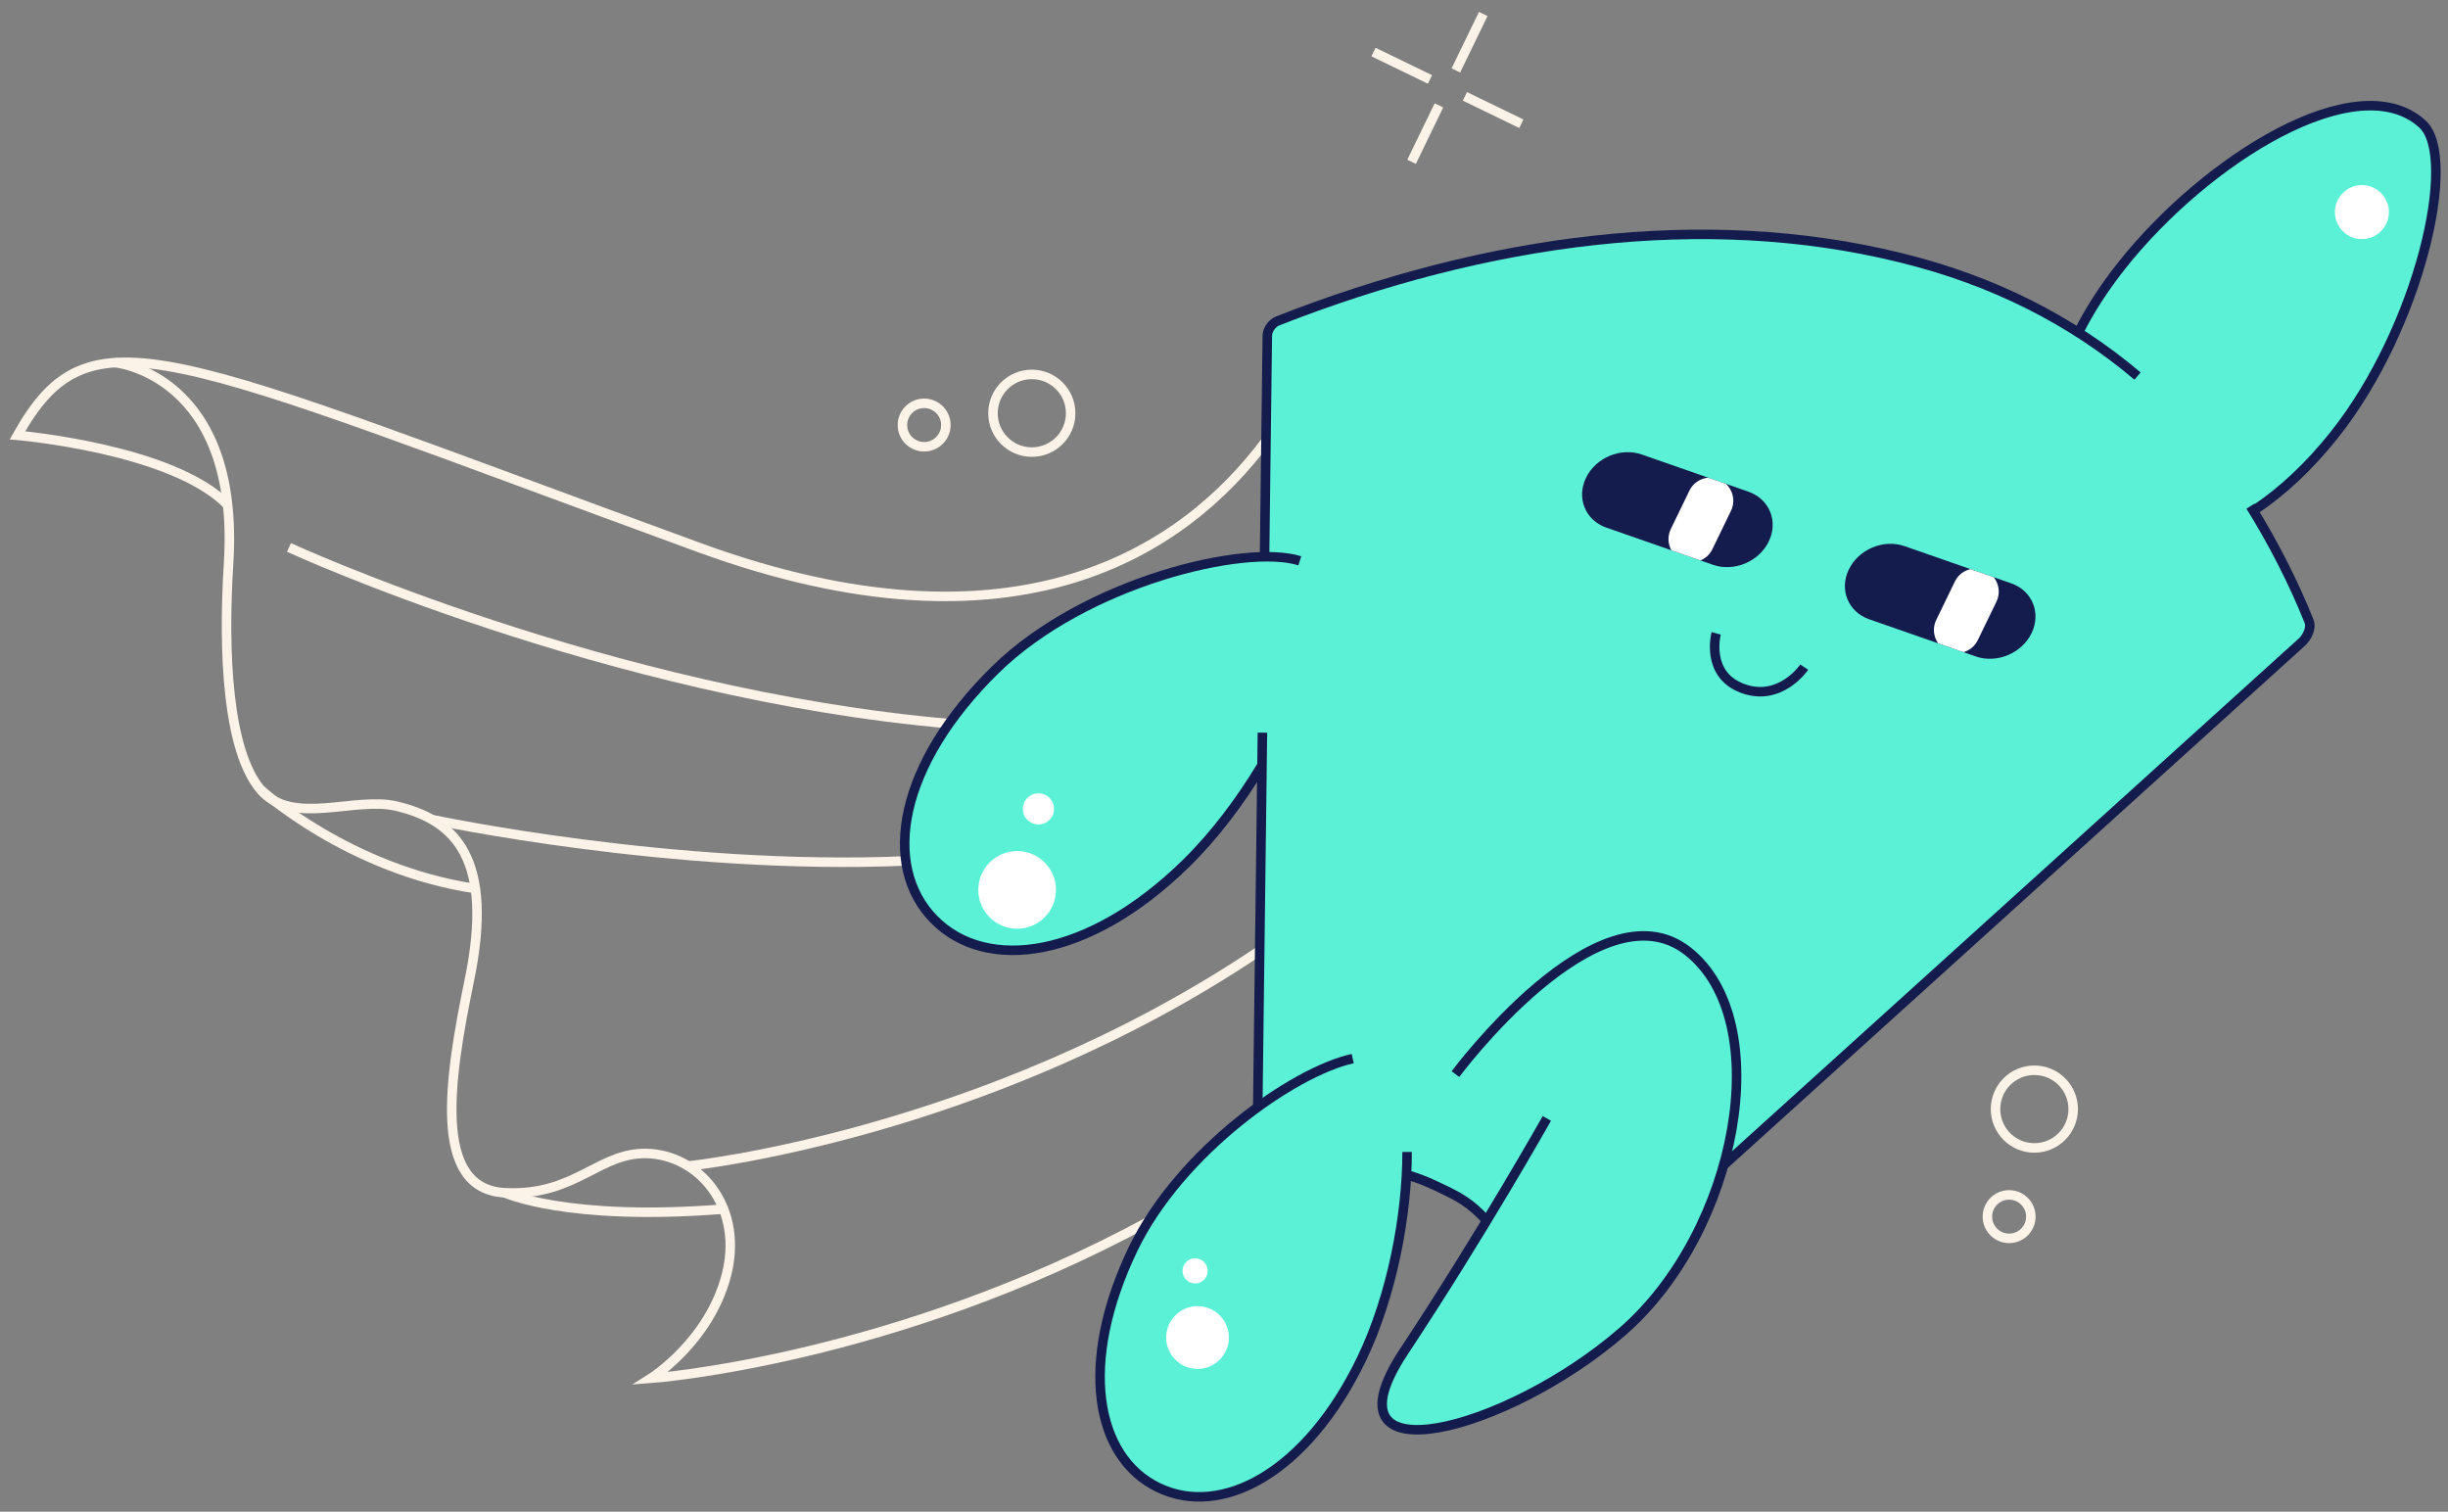 <?xml version="1.0" encoding="UTF-8" standalone="no"?>
<svg xmlns="http://www.w3.org/2000/svg" xmlns:xlink="http://www.w3.org/1999/xlink" xmlns:serif="http://www.serif.com/" width="100%" height="100%" viewBox="0 0 515 318" version="1.1" xml:space="preserve" style="fill-rule:evenodd;clip-rule:evenodd;stroke-miterlimit:10;">
  <rect x="0" y="0" width="515" height="318" fill="#808080" stroke="none"/>
  <rect id="Artboard1" x="0" y="0" width="515" height="318" style="fill:none;"></rect>
  <clipPath id="_clip1">
    <rect x="0" y="0" width="515" height="318"></rect>
  </clipPath>
  <g clip-path="url(#_clip1)">
    <path d="M491.15,91.39c17.79,-22.43 26.11,-58.34 18.46,-65.31c-13.65,-12.44 -45.46,7.34 -63.25,29.77c-3.79,4.78 -6.81,9.52 -9.11,14.12c-11.01,-7.03 -23.41,-12.31 -37.15,-15.68l-0.6,-0.15c-40.89,-10.01 -86.55,-3.97 -130.69,13.36c-1.26,0.48 -2.24,1.93 -2.21,3.24l-0.58,46.39c-14.89,0.19 -40.9,8.35 -56.58,23.7c-20.46,20.03 -24.04,41.27 -13,52.55c11.05,11.28 32.54,8.33 53,-11.69c6.02,-5.9 11.51,-13.19 16.03,-20.71l-0.89,71.92c-10.14,7.37 -20.51,17.96 -26.21,29.8c-11.58,24.07 -7.97,43.84 5.3,50.23c13.27,6.39 31.19,-3.03 42.77,-27.1c5.67,-11.78 8.79,-26.45 9.43,-38.72c2.02,0.59 3.99,1.32 5.91,2.22l0.53,0.25c3.9,1.82 7.38,4.25 10.43,7.18c-4.94,8.14 -10.95,17.78 -17.38,27.48c-18.21,27.48 21.83,16.88 46.02,-4.21c10.15,-8.85 17.47,-21.77 21.17,-34.87l121.66,-110.06c1.3,-1.21 2.01,-3.14 1.57,-4.3c-3.32,-8.36 -7.26,-16.15 -11.77,-23.35c5.77,-3.76 11.6,-9.1 17.11,-16.05l0.03,-0.01Z" style="fill:#5bf1d7;fill-rule:nonzero;"></path>
    <path d="M496.89,50.3c3.137,0 5.68,-2.543 5.68,-5.68c-0,-3.137 -2.543,-5.68 -5.68,-5.68c-3.137,0 -5.68,2.543 -5.68,5.68c-0,3.137 2.543,5.68 5.68,5.68Z" style="fill:#fff;fill-rule:nonzero;"></path>
    <path d="M251.93,287.961c3.645,0 6.6,-2.955 6.6,-6.6c-0,-3.645 -2.955,-6.6 -6.6,-6.6c-3.645,0 -6.6,2.955 -6.6,6.6c-0,3.645 2.955,6.6 6.6,6.6Z" style="fill:#fff;fill-rule:nonzero;"></path>
    <path d="M251.42,269.99c1.464,0 2.65,-1.186 2.65,-2.65c-0,-1.463 -1.186,-2.65 -2.65,-2.65c-1.464,-0 -2.65,1.187 -2.65,2.65c-0,1.464 1.186,2.65 2.65,2.65Z" style="fill:#fff;fill-rule:nonzero;"></path>
    <path d="M213.98,195.37c4.512,0 8.17,-3.658 8.17,-8.17c-0,-4.512 -3.658,-8.17 -8.17,-8.17c-4.512,-0 -8.17,3.658 -8.17,8.17c-0,4.512 3.658,8.17 8.17,8.17Z" style="fill:#fff;fill-rule:nonzero;"></path>
    <path d="M218.46,173.441c1.812,0 3.28,-1.469 3.28,-3.28c-0,-1.812 -1.468,-3.28 -3.28,-3.28c-1.811,0 -3.28,1.468 -3.28,3.28c-0,1.811 1.469,3.28 3.28,3.28Z" style="fill:#fff;fill-rule:nonzero;"></path>
    <path d="M360.37,118.81l-22.43,-7.82c-4.42,-1.54 -6.34,-6.23 -4.28,-10.48c2.06,-4.25 7.31,-6.44 11.73,-4.9l22.43,7.82c4.42,1.54 6.34,6.23 4.28,10.48c-2.06,4.25 -7.31,6.44 -11.73,4.9Z" style="fill:#141b4d;fill-rule:nonzero;"></path>
    <clipPath id="_clip2">
      <path d="M360.37,118.81l-22.43,-7.82c-4.42,-1.54 -6.34,-6.23 -4.28,-10.48c2.06,-4.25 7.31,-6.44 11.73,-4.9l22.43,7.82c4.42,1.54 6.34,6.23 4.28,10.48c-2.06,4.25 -7.31,6.44 -11.73,4.9Z" clip-rule="nonzero"></path>
    </clipPath>
    <g clip-path="url(#_clip2)">
      <path d="M364.158,107.456c1.171,-2.415 0.163,-5.322 -2.253,-6.494c-2.415,-1.171 -5.322,-0.162 -6.493,2.253l-3.914,8.071c-1.171,2.415 -0.163,5.322 2.252,6.493c2.416,1.172 5.323,0.163 6.494,-2.252l3.914,-8.071Z" style="fill:#fff;fill-rule:nonzero;"></path>
    </g>
    <path d="M415.66,138.09l-22.43,-7.82c-4.42,-1.54 -6.34,-6.23 -4.28,-10.48c2.06,-4.25 7.31,-6.44 11.73,-4.9l22.43,7.82c4.42,1.54 6.34,6.23 4.28,10.48c-2.06,4.25 -7.31,6.44 -11.73,4.9Z" style="fill:#141b4d;fill-rule:nonzero;"></path>
    <clipPath id="_clip3">
      <path d="M415.66,138.09l-22.43,-7.82c-4.42,-1.54 -6.34,-6.23 -4.28,-10.48c2.06,-4.25 7.31,-6.44 11.73,-4.9l22.43,7.82c4.42,1.54 6.34,6.23 4.28,10.48c-2.06,4.25 -7.31,6.44 -11.73,4.9Z" clip-rule="nonzero"></path>
    </clipPath>
    <g clip-path="url(#_clip3)">
      <path d="M419.999,126.575c1.172,-2.415 0.163,-5.322 -2.252,-6.493c-2.415,-1.172 -5.322,-0.163 -6.494,2.252l-3.913,8.071c-1.172,2.415 -0.163,5.322 2.252,6.494c2.415,1.171 5.322,0.162 6.493,-2.253l3.914,-8.071Z" style="fill:#fff;fill-rule:nonzero;"></path>
    </g>
    <path d="M24.28,76.29c-0,0 26.3,2.6 23.81,42.18c-1.19,18.9 -0.23,39.52 6.79,47.7c6.61,7.7 19.77,1.3 28.58,3.42c12.37,2.97 20.54,11.04 15.28,36.6c-4.24,20.6 -7.92,43.86 7.36,44.71c15.28,0.85 20.09,-9.05 30.84,-8.21c10.75,0.85 19.52,11.74 15.84,25.68c-3.68,13.94 -15.84,21.58 -15.84,21.58c-0,0 50.85,-3.67 105.05,-33.17" style="fill:none;fill-rule:nonzero;stroke:#fbf3e8;stroke-width:2px;"></path>
    <path d="M266.34,92.751c-17.11,22.91 -52.28,46.93 -119.35,22.4c-112.97,-41.3 -128.04,-50.73 -143.32,-23.57c-0,-0 32.62,2.76 44.22,14.64" style="fill:none;fill-rule:nonzero;stroke:#fbf3e8;stroke-width:2px;"></path>
    <path d="M90.89,172.4c-0,0 50.8,10.84 99.8,8.7" style="fill:none;fill-rule:nonzero;stroke:#fbf3e8;stroke-width:2px;"></path>
    <path d="M144.76,245.281c-0,0 62.51,-6.38 120.33,-45.35" style="fill:none;fill-rule:nonzero;stroke:#fbf3e8;stroke-width:2px;"></path>
    <path d="M60.79,115.16c-0,0 67.01,30.88 139.2,37.09" style="fill:none;fill-rule:nonzero;stroke:#fbf3e8;stroke-width:2px;"></path>
    <path d="M54.88,166.16c-0,0 18.56,16.83 45.13,20.76" style="fill:none;fill-rule:nonzero;stroke:#fbf3e8;stroke-width:2px;"></path>
    <path d="M106.1,250.881c-0,-0 13.07,6.1 46.13,3.46" style="fill:none;fill-rule:nonzero;stroke:#fbf3e8;stroke-width:2px;"></path>
    <path d="M361.04,133.23c-0,0 -2.34,8.69 5.6,11.6c7.94,2.91 12.93,-4.49 12.93,-4.49" style="fill:none;fill-rule:nonzero;stroke:#141b4d;stroke-width:2px;"></path>
    <path d="M217.07,95.101c4.512,0 8.17,-3.658 8.17,-8.17c-0,-4.512 -3.658,-8.17 -8.17,-8.17c-4.512,0 -8.17,3.658 -8.17,8.17c-0,4.512 3.658,8.17 8.17,8.17Z" style="fill:none;fill-rule:nonzero;stroke:#fbf3e8;stroke-width:2px;"></path>
    <path d="M427.98,241.481c4.512,0 8.17,-3.658 8.17,-8.17c-0,-4.513 -3.658,-8.17 -8.17,-8.17c-4.512,0 -8.17,3.657 -8.17,8.17c-0,4.512 3.658,8.17 8.17,8.17Z" style="fill:none;fill-rule:nonzero;stroke:#fbf3e8;stroke-width:2px;"></path>
    <path d="M194.42,93.981c2.524,-0 4.57,-2.046 4.57,-4.57c-0,-2.524 -2.046,-4.57 -4.57,-4.57c-2.524,-0 -4.57,2.046 -4.57,4.57c-0,2.524 2.046,4.57 4.57,4.57Z" style="fill:none;fill-rule:nonzero;stroke:#fbf3e8;stroke-width:2px;"></path>
    <path d="M422.67,260.5c2.524,0 4.57,-2.046 4.57,-4.57c-0,-2.524 -2.046,-4.57 -4.57,-4.57c-2.524,0 -4.57,2.046 -4.57,4.57c-0,2.524 2.046,4.57 4.57,4.57Z" style="fill:none;fill-rule:nonzero;stroke:#fbf3e8;stroke-width:2px;"></path>
    <path d="M296.96,34.04l5.76,-11.88" style="fill:none;fill-rule:nonzero;stroke:#fbf3e8;stroke-width:2px;"></path>
    <path d="M306.28,14.81l5.76,-11.87" style="fill:none;fill-rule:nonzero;stroke:#fbf3e8;stroke-width:2px;"></path>
    <path d="M300.83,16.71l-11.88,-5.76" style="fill:none;fill-rule:nonzero;stroke:#fbf3e8;stroke-width:2px;"></path>
    <path d="M320.05,26.031l-11.87,-5.761" style="fill:none;fill-rule:nonzero;stroke:#fbf3e8;stroke-width:2px;"></path>
    <path d="M306.19,225.951c-0,0 30.12,-40.55 48.85,-25.88c18.73,14.67 10.56,58.86 -13.63,79.96c-24.19,21.09 -64.24,31.7 -46.02,4.21c16.33,-24.64 30.03,-48.97 30.03,-48.97" style="fill:none;fill-rule:nonzero;stroke:#141b4d;stroke-width:2px;"></path>
    <path d="M474.6,107.07c5.59,-3.74 11.21,-8.96 16.55,-15.68c17.79,-22.43 26.11,-58.34 18.46,-65.31c-13.65,-12.44 -45.46,7.34 -63.25,29.77c-3.79,4.78 -6.82,9.52 -9.11,14.11" style="fill:none;fill-rule:nonzero;stroke:#141b4d;stroke-width:2px;"></path>
    <path d="M284.58,222.69c-12.39,2.7 -36.31,19.49 -46.19,40.01c-11.58,24.07 -7.97,43.84 5.3,50.23c13.27,6.39 31.19,-3.03 42.77,-27.1c6.42,-13.35 9.58,-30.43 9.56,-43.5" style="fill:none;fill-rule:nonzero;stroke:#141b4d;stroke-width:2px;"></path>
    <path d="M273.45,117.97c-11.5,-3.63 -45.18,4.45 -63.99,22.85c-20.46,20.03 -24.04,41.27 -13,52.55c11.05,11.28 32.54,8.33 53,-11.69c6.03,-5.9 11.51,-13.19 16.03,-20.71" style="fill:none;fill-rule:nonzero;stroke:#141b4d;stroke-width:2px;"></path>
    <path d="M362.58,245.15l121.66,-110.06c1.3,-1.21 2.01,-3.14 1.57,-4.3c-3.32,-8.35 -7.86,-17.12 -12.37,-24.31m-177.26,140.71c1.91,0.57 3.79,1.28 5.61,2.14l0.53,0.25c4.68,2.19 6.97,3.41 10.43,7.18m-47.17,-102.64l-0.98,78.78m185.08,-153.79c-13.82,-11.7 -30.4,-20.12 -49.57,-24.82l-0.6,-0.15c-40.89,-10.01 -86.55,-3.97 -130.69,13.36c-1.26,0.48 -2.24,1.93 -2.21,3.24l-0.58,46.39" style="fill:none;fill-rule:nonzero;stroke:#141b4d;stroke-width:2px;"></path>
  </g>
</svg>
